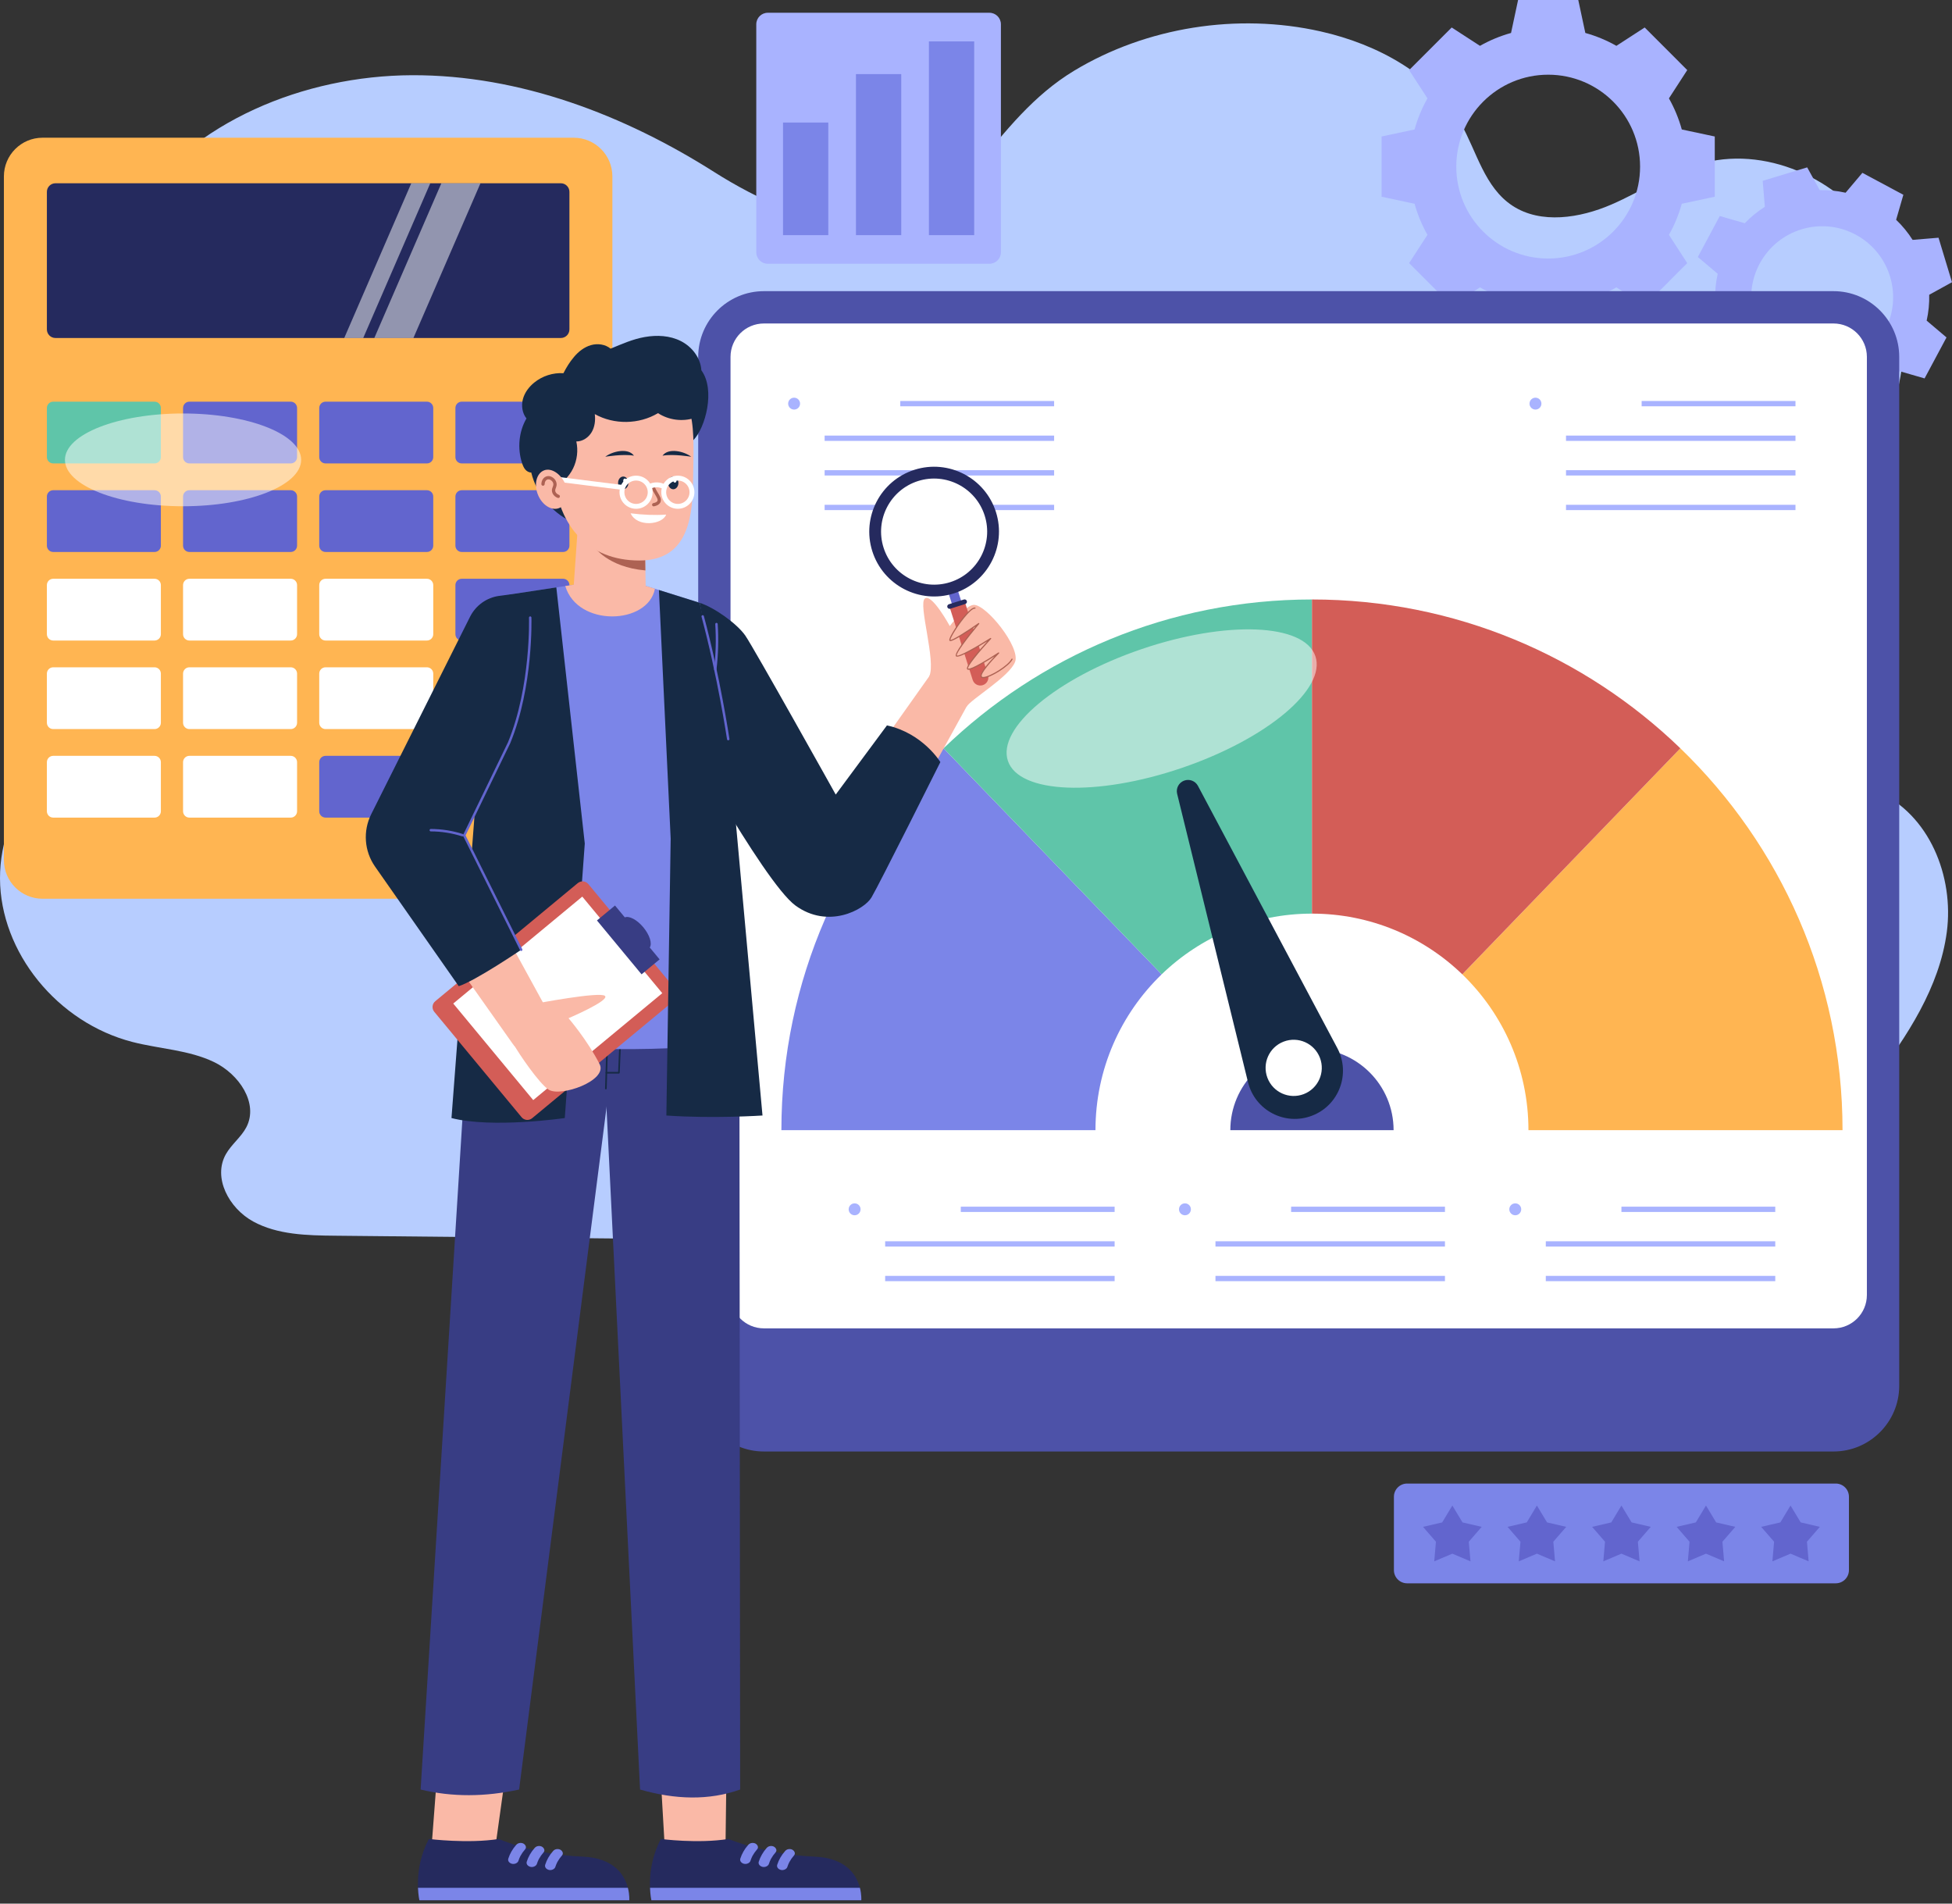 <svg width="400" height="390" viewBox="0 0 400 390" fill="none" xmlns="http://www.w3.org/2000/svg">
<rect x="0" y="0" width="400" height="390" fill="#333333" stroke="none"/>
<path d="M384.503 162.043C378.331 159.353 371.274 159.504 364.535 158.706C357.797 157.899 350.523 155.6 347.218 149.979C344.184 144.822 345.461 138.203 348.663 133.141C351.864 128.079 356.719 124.191 361.286 120.175C371.657 111.049 381.078 100.534 386.252 88.063C391.425 75.584 391.888 60.87 384.974 49.165C378.06 37.468 362.93 29.884 349.246 33.333C342.427 35.049 336.591 39.153 330.172 41.916C323.753 44.686 315.761 45.963 309.956 42.163C304.2 38.395 302.659 31.161 299.361 25.317C293.701 15.273 282.308 9.061 270.611 6.434C253.557 2.594 234.906 5.564 220.12 14.482C211.848 19.472 205.996 26.826 199.96 34.347C193.868 41.939 186.339 49.069 176.16 47.345C165.996 45.628 155.194 40.854 146.427 35.289C128.032 23.608 106.571 15.329 84.415 15.409C62.268 15.496 39.513 24.925 27.433 42.506C15.353 60.079 16.407 85.82 32.415 100.311C38.116 105.468 45.278 109.045 50.779 114.402C56.272 119.76 59.92 128.031 56.367 134.706C51.409 144.023 37.589 143.52 26.97 146.299C11.561 150.339 -0.048 164.83 0 179.967C0.048 195.105 11.753 209.532 27.186 213.484C32.743 214.905 38.723 215.113 43.856 217.588C48.99 220.055 53.022 226.027 50.491 230.921C49.429 232.965 47.425 234.45 46.292 236.454C43.569 241.261 46.898 247.52 51.88 250.251C56.87 252.981 62.914 253.109 68.671 253.165C149.916 253.979 231.17 254.794 312.415 255.608C324.471 255.728 336.862 255.792 348.12 251.712C363.226 246.235 374.371 234.019 383.801 221.58C390.826 212.319 397.445 202.243 398.938 190.929C400.423 179.616 395.433 166.81 384.495 162.043H384.503Z" fill="url(#paint0_linear_7_580)"/>
<path fill-rule="evenodd" clip-rule="evenodd" d="M341.994 48.112L345.749 53.908L337.028 62.634L331.227 58.874C329.244 59.999 327.111 60.892 324.862 61.514L323.419 68.271H311.083L309.64 61.514C307.396 60.892 305.258 59.999 303.274 58.874L297.478 62.634L288.752 53.908L292.512 48.112C291.387 46.124 290.495 43.99 289.872 41.746L283.115 40.303V27.963L289.872 26.525C290.495 24.276 291.387 22.142 292.512 20.154L288.752 14.358L297.478 5.632L303.274 9.392C305.258 8.267 307.396 7.374 309.64 6.752L311.083 0H323.419L324.862 6.752C327.111 7.374 329.244 8.267 331.227 9.392L337.028 5.632L345.749 14.358L341.994 20.154C343.119 22.142 344.007 24.276 344.63 26.525L351.386 27.963V40.303L344.63 41.746C344.007 43.99 343.119 46.124 341.994 48.112ZM336.082 34.135C336.082 23.735 327.651 15.304 317.251 15.304C306.85 15.304 298.419 23.735 298.419 34.135C298.419 44.536 306.85 52.967 317.251 52.967C327.651 52.967 336.082 44.536 336.082 34.135Z" fill="#A9B3FF"/>
<path fill-rule="evenodd" clip-rule="evenodd" d="M394.807 65.689L398.875 69.13L394.382 77.527L389.257 76.046C388.017 77.349 386.632 78.478 385.145 79.419L385.589 84.733L376.472 87.493L373.895 82.822C372.134 82.865 370.358 82.691 368.601 82.296L365.16 86.369L356.762 81.876L358.239 76.75C356.941 75.51 355.812 74.125 354.871 72.634L349.557 73.082L346.796 63.966L351.468 61.389C351.425 59.627 351.594 57.851 351.989 56.094L347.916 52.653L352.414 44.256L357.535 45.733C358.78 44.434 360.165 43.305 361.651 42.364L361.207 37.045L370.324 34.29L372.901 38.957C374.663 38.918 376.439 39.087 378.195 39.483L381.636 35.41L390.034 39.907L388.552 45.028C389.855 46.273 390.985 47.658 391.926 49.145L397.239 48.701L400 57.817L395.328 60.395C395.372 62.156 395.198 63.932 394.807 65.689ZM380.261 48.073C373.181 44.285 364.373 46.949 360.58 54.029C356.791 61.109 359.46 69.916 366.535 73.705C373.615 77.498 382.423 74.829 386.212 67.754C390.005 60.674 387.336 51.862 380.261 48.073Z" fill="#A9B3FF"/>
<path d="M202.755 2.616H157.326C156.028 2.616 154.976 3.673 154.976 4.971V51.688C154.976 52.986 156.028 54.038 157.326 54.038H202.755C204.053 54.038 205.105 52.986 205.105 51.688V4.971C205.105 3.673 204.053 2.616 202.755 2.616Z" fill="#A9B3FF"/>
<path d="M169.73 48.175H160.454V25.106H169.73V48.175Z" fill="#7B85E8"/>
<path d="M184.681 48.175H175.4V15.183H184.681V48.175Z" fill="#7B85E8"/>
<path d="M199.628 48.175H190.352V8.48H199.628V48.175Z" fill="#7B85E8"/>
<path d="M376.183 303.942H288.342C286.851 303.942 285.639 305.153 285.639 306.644V321.678C285.639 323.169 286.851 324.38 288.342 324.38H376.183C377.674 324.38 378.881 323.169 378.881 321.678V306.644C378.881 305.153 377.674 303.942 376.183 303.942Z" fill="#7B85E8"/>
<path d="M299.693 311.9L297.613 308.445L295.533 311.9L291.604 312.812L294.249 315.858L293.902 319.878L297.613 318.304L301.329 319.878L300.982 315.858L303.626 312.812L299.693 311.9Z" fill="#6265CE"/>
<path d="M317.019 311.9L314.939 308.445L312.859 311.9L308.926 312.812L311.57 315.858L311.223 319.878L314.939 318.304L318.655 319.878L318.303 315.858L320.947 312.812L317.019 311.9Z" fill="#6265CE"/>
<path d="M334.345 311.9L332.26 308.445L330.18 311.9L326.251 312.812L328.896 315.858L328.549 319.878L332.26 318.304L335.976 319.878L335.629 315.858L338.273 312.812L334.345 311.9Z" fill="#6265CE"/>
<path d="M351.666 311.9L349.586 308.445L347.506 311.9L343.573 312.812L346.217 315.858L345.87 319.878L349.586 318.304L353.302 319.878L352.955 315.858L355.599 312.812L351.666 311.9Z" fill="#6265CE"/>
<path d="M372.92 312.812L368.992 311.9L366.912 308.445L364.827 311.9L360.898 312.812L363.543 315.858L363.196 319.878L366.912 318.304L370.623 319.878L370.276 315.858L372.92 312.812Z" fill="#6265CE"/>
<path d="M156.54 297.373C149.117 297.373 143.075 291.336 143.075 283.908V73.116C143.075 65.689 149.117 59.651 156.54 59.651H375.72C383.142 59.651 389.185 65.689 389.185 73.116V283.908C389.185 291.336 383.142 297.373 375.72 297.373H156.54Z" fill="#4D52A8"/>
<path d="M375.719 66.273H156.54C152.761 66.273 149.696 69.337 149.696 73.116V265.308C149.696 269.087 152.761 272.147 156.54 272.147H375.719C379.498 272.147 382.558 269.087 382.558 265.308V73.116C382.558 69.337 379.498 66.273 375.719 66.273Z" fill="white"/>
<path d="M268.844 214.817C259.607 214.817 252.117 222.302 252.117 231.544H285.572C285.572 222.302 278.082 214.817 268.844 214.817Z" fill="#4D52A8"/>
<path d="M344.335 153.308L299.65 199.62C308.009 207.689 313.206 219.006 313.206 231.545H377.568C377.568 200.821 364.822 173.081 344.335 153.308Z" fill="#FFB552"/>
<path d="M160.121 231.545H224.482C224.482 219.006 229.685 207.689 238.044 199.62L193.354 153.308C172.867 173.081 160.121 200.821 160.121 231.545Z" fill="#7B85E8"/>
<path d="M268.844 187.178V122.816C239.521 122.816 212.909 134.433 193.354 153.308L238.044 199.619C246.021 191.917 256.88 187.178 268.844 187.178Z" fill="#5FC5A9"/>
<path d="M268.844 122.816V187.178C280.813 187.178 291.667 191.917 299.65 199.619L344.335 153.308C324.78 134.433 298.173 122.816 268.844 122.816Z" fill="#D35D57"/>
<g style="mix-blend-mode:soft-light" opacity="0.5">
<path d="M269.544 134.423C271.832 141.141 259.588 151.392 242.189 157.323C224.791 163.254 208.831 162.617 206.543 155.899C204.256 149.186 216.5 138.931 233.898 132.999C251.292 127.073 267.252 127.705 269.544 134.423Z" fill="white"/>
</g>
<path d="M274.042 214.73L245.481 161.005C244.936 159.982 243.715 159.524 242.629 159.939C241.548 160.349 240.939 161.507 241.219 162.637L255.741 221.718C257.155 227.481 263.299 230.7 268.844 228.581C274.39 226.467 276.827 219.971 274.042 214.73Z" fill="#162A45"/>
<path d="M270.48 216.723C271.614 219.692 270.123 223.022 267.155 224.156C264.182 225.29 260.857 223.799 259.723 220.831C258.589 217.858 260.075 214.532 263.048 213.398C266.016 212.264 269.346 213.751 270.48 216.723Z" fill="white"/>
<path d="M163.948 82.696C163.948 83.367 163.402 83.912 162.727 83.912C162.051 83.912 161.506 83.367 161.506 82.696C161.506 82.02 162.051 81.475 162.727 81.475C163.402 81.475 163.948 82.02 163.948 82.696Z" fill="#A9B3FF"/>
<path d="M184.483 82.151V83.237H216.007V82.151H184.483Z" fill="#A9B3FF"/>
<path d="M168.981 89.24V90.326H216.008V89.24H168.981Z" fill="#A9B3FF"/>
<path d="M168.981 96.33V97.416H216.008V96.33H168.981Z" fill="#A9B3FF"/>
<path d="M168.981 103.42V104.506H216.008V103.42H168.981Z" fill="#A9B3FF"/>
<path d="M315.865 82.696C315.865 83.367 315.32 83.912 314.644 83.912C313.969 83.912 313.423 83.367 313.423 82.696C313.423 82.02 313.969 81.475 314.644 81.475C315.32 81.475 315.865 82.02 315.865 82.696Z" fill="#A9B3FF"/>
<path d="M336.401 82.151V83.237H367.925V82.151H336.401Z" fill="#A9B3FF"/>
<path d="M320.904 89.24V90.326H367.925V89.24H320.904Z" fill="#A9B3FF"/>
<path d="M320.904 96.33V97.416H367.925V96.33H320.904Z" fill="#A9B3FF"/>
<path d="M320.904 103.42V104.506H367.925V103.42H320.904Z" fill="#A9B3FF"/>
<path d="M176.346 247.756C176.346 248.431 175.801 248.977 175.125 248.977C174.454 248.977 173.904 248.431 173.904 247.756C173.904 247.08 174.454 246.535 175.125 246.535C175.801 246.535 176.346 247.08 176.346 247.756Z" fill="#A9B3FF"/>
<path d="M196.881 247.215V248.301H228.406V247.215H196.881Z" fill="#A9B3FF"/>
<path d="M181.385 254.305V255.391H228.406V254.305H181.385Z" fill="#A9B3FF"/>
<path d="M181.385 261.394V262.48H228.406V261.394H181.385Z" fill="#A9B3FF"/>
<path d="M244.038 247.756C244.038 248.431 243.492 248.977 242.817 248.977C242.141 248.977 241.596 248.431 241.596 247.756C241.596 247.08 242.141 246.535 242.817 246.535C243.492 246.535 244.038 247.08 244.038 247.756Z" fill="#A9B3FF"/>
<path d="M264.573 247.215V248.301H296.098V247.215H264.573Z" fill="#A9B3FF"/>
<path d="M249.071 254.305V255.391H296.097V254.305H249.071Z" fill="#A9B3FF"/>
<path d="M249.071 261.394V262.48H296.097V261.394H249.071Z" fill="#A9B3FF"/>
<path d="M311.725 247.756C311.725 248.431 311.179 248.977 310.504 248.977C309.833 248.977 309.283 248.431 309.283 247.756C309.283 247.08 309.833 246.535 310.504 246.535C311.179 246.535 311.725 247.08 311.725 247.756Z" fill="#A9B3FF"/>
<path d="M332.26 247.215V248.301H363.784V247.215H332.26Z" fill="#A9B3FF"/>
<path d="M316.763 254.305V255.391H363.784V254.305H316.763Z" fill="#A9B3FF"/>
<path d="M316.763 261.394V262.48H363.784V261.394H316.763Z" fill="#A9B3FF"/>
<path d="M117.563 28.214H8.724C4.347 28.214 0.799 31.761 0.799 36.138V176.208C0.799 180.585 4.347 184.132 8.724 184.132H117.563C121.941 184.132 125.488 180.585 125.488 176.208V36.138C125.488 31.761 121.941 28.214 117.563 28.214Z" fill="#FFB552"/>
<path d="M114.924 37.547H11.364C10.394 37.547 9.607 38.334 9.607 39.309V67.484C9.607 68.459 10.394 69.246 11.364 69.246H114.924C115.894 69.246 116.685 68.459 116.685 67.484V39.309C116.685 38.334 115.894 37.547 114.924 37.547Z" fill="#252A5E"/>
<path d="M31.668 82.291H10.901C10.186 82.291 9.607 82.875 9.607 83.589V93.651C9.607 94.366 10.186 94.945 10.901 94.945H31.668C32.387 94.945 32.966 94.366 32.966 93.651V83.589C32.966 82.875 32.387 82.291 31.668 82.291Z" fill="#5FC5A9"/>
<path d="M59.577 82.291H38.81C38.091 82.291 37.512 82.875 37.512 83.589V93.651C37.512 94.366 38.091 94.945 38.81 94.945H59.577C60.291 94.945 60.876 94.366 60.876 93.651V83.589C60.876 82.875 60.291 82.291 59.577 82.291Z" fill="#6265CE"/>
<path d="M87.482 82.291H66.715C65.996 82.291 65.417 82.875 65.417 83.589V93.651C65.417 94.366 65.996 94.945 66.715 94.945H87.482C88.196 94.945 88.78 94.366 88.78 93.651V83.589C88.78 82.875 88.196 82.291 87.482 82.291Z" fill="#6265CE"/>
<path d="M115.387 82.291H94.62C93.901 82.291 93.322 82.875 93.322 83.589V93.651C93.322 94.366 93.901 94.945 94.62 94.945H115.387C116.101 94.945 116.685 94.366 116.685 93.651V83.589C116.685 82.875 116.101 82.291 115.387 82.291Z" fill="#6265CE"/>
<path d="M31.668 100.432H10.901C10.186 100.432 9.607 101.011 9.607 101.731V111.788C9.607 112.507 10.186 113.087 10.901 113.087H31.668C32.387 113.087 32.966 112.507 32.966 111.788V101.731C32.966 101.011 32.387 100.432 31.668 100.432Z" fill="#6265CE"/>
<path d="M59.577 100.432H38.81C38.091 100.432 37.512 101.011 37.512 101.731V111.788C37.512 112.507 38.091 113.087 38.81 113.087H59.577C60.291 113.087 60.876 112.507 60.876 111.788V101.731C60.876 101.011 60.291 100.432 59.577 100.432Z" fill="#6265CE"/>
<path d="M87.482 100.432H66.715C65.996 100.432 65.417 101.011 65.417 101.731V111.788C65.417 112.507 65.996 113.087 66.715 113.087H87.482C88.196 113.087 88.78 112.507 88.78 111.788V101.731C88.78 101.011 88.196 100.432 87.482 100.432Z" fill="#6265CE"/>
<path d="M115.387 100.432H94.62C93.901 100.432 93.322 101.011 93.322 101.731V111.788C93.322 112.507 93.901 113.087 94.62 113.087H115.387C116.101 113.087 116.685 112.507 116.685 111.788V101.731C116.685 101.011 116.101 100.432 115.387 100.432Z" fill="#6265CE"/>
<path d="M31.668 118.574H10.901C10.186 118.574 9.607 119.153 9.607 119.872V129.93C9.607 130.644 10.186 131.228 10.901 131.228H31.668C32.387 131.228 32.966 130.644 32.966 129.93V119.872C32.966 119.153 32.387 118.574 31.668 118.574Z" fill="white"/>
<path d="M59.577 118.574H38.81C38.091 118.574 37.512 119.153 37.512 119.872V129.93C37.512 130.644 38.091 131.228 38.81 131.228H59.577C60.291 131.228 60.876 130.644 60.876 129.93V119.872C60.876 119.153 60.291 118.574 59.577 118.574Z" fill="white"/>
<path d="M87.482 118.574H66.715C65.996 118.574 65.417 119.153 65.417 119.872V129.93C65.417 130.644 65.996 131.228 66.715 131.228H87.482C88.196 131.228 88.78 130.644 88.78 129.93V119.872C88.78 119.153 88.196 118.574 87.482 118.574Z" fill="white"/>
<path d="M115.387 118.574H94.62C93.901 118.574 93.322 119.153 93.322 119.872V129.93C93.322 130.644 93.901 131.228 94.62 131.228H115.387C116.101 131.228 116.685 130.644 116.685 129.93V119.872C116.685 119.153 116.101 118.574 115.387 118.574Z" fill="#6265CE"/>
<path d="M31.668 136.711H10.901C10.186 136.711 9.607 137.295 9.607 138.009V148.071C9.607 148.786 10.186 149.37 10.901 149.37H31.668C32.387 149.37 32.966 148.786 32.966 148.071V138.009C32.966 137.295 32.387 136.711 31.668 136.711Z" fill="white"/>
<path d="M59.577 136.711H38.81C38.091 136.711 37.512 137.295 37.512 138.009V148.071C37.512 148.786 38.091 149.37 38.81 149.37H59.577C60.291 149.37 60.876 148.786 60.876 148.071V138.009C60.876 137.295 60.291 136.711 59.577 136.711Z" fill="white"/>
<path d="M87.482 136.711H66.715C65.996 136.711 65.417 137.295 65.417 138.009V148.071C65.417 148.786 65.996 149.37 66.715 149.37H87.482C88.196 149.37 88.78 148.786 88.78 148.071V138.009C88.78 137.295 88.196 136.711 87.482 136.711Z" fill="white"/>
<path d="M31.668 154.852H10.901C10.186 154.852 9.607 155.436 9.607 156.15V166.208C9.607 166.927 10.186 167.506 10.901 167.506H31.668C32.387 167.506 32.966 166.927 32.966 166.208V156.15C32.966 155.436 32.387 154.852 31.668 154.852Z" fill="white"/>
<path d="M59.577 154.852H38.81C38.091 154.852 37.512 155.436 37.512 156.15V166.208C37.512 166.927 38.091 167.506 38.81 167.506H59.577C60.291 167.506 60.876 166.927 60.876 166.208V156.15C60.876 155.436 60.291 154.852 59.577 154.852Z" fill="white"/>
<path d="M87.482 154.852H66.715C65.996 154.852 65.417 155.436 65.417 156.15V166.208C65.417 166.927 65.996 167.506 66.715 167.506H87.482C88.196 167.506 88.78 166.927 88.78 166.208V156.15C88.78 155.436 88.196 154.852 87.482 154.852Z" fill="#6265CE"/>
<path d="M115.387 136.711H94.62C93.901 136.711 93.322 137.295 93.322 138.009V141.807V148.071V166.208C93.322 166.927 93.901 167.506 94.62 167.506H115.387C116.101 167.506 116.685 166.927 116.685 166.208V148.071V141.807V138.009C116.685 137.295 116.101 136.711 115.387 136.711Z" fill="#D35D57"/>
<g style="mix-blend-mode:soft-light" opacity="0.5">
<path d="M37.512 103.719C24.144 103.719 13.309 99.462 13.309 94.211C13.309 88.961 24.144 84.709 37.512 84.709C50.876 84.709 61.711 88.961 61.711 94.211C61.711 99.462 50.876 103.719 37.512 103.719Z" fill="white"/>
</g>
<g style="mix-blend-mode:soft-light" opacity="0.5">
<path d="M70.542 69.246H74.432L88.172 37.547H84.278L70.542 69.246Z" fill="white"/>
<path d="M90.441 37.547L76.705 69.246H84.717L98.457 37.547H90.441Z" fill="white"/>
</g>
<path d="M150.604 224.58L148.673 378.018C148.63 381.464 145.806 384.22 142.361 384.176C139.074 384.138 136.41 381.537 136.212 378.303L127.317 225.111C126.946 218.683 131.854 213.176 138.278 212.8C144.701 212.428 150.213 217.336 150.584 223.76C150.599 224.025 150.604 224.32 150.604 224.58Z" fill="#FAB9A7"/>
<path d="M133.48 389.306H176.496C176.496 389.306 176.578 388.206 176.211 386.763C175.564 384.225 173.47 380.648 166.911 380.373C156.656 379.944 149.291 376.754 149.291 376.754C142.935 377.758 135.43 376.754 135.43 376.754C132.047 383.129 133.48 389.306 133.48 389.306Z" fill="#252A5E"/>
<path d="M159.266 382.039C159.58 381.044 160.126 380.084 160.869 379.249C161.033 379.061 161.226 378.916 161.511 378.853C161.766 378.795 162.109 378.82 162.336 378.94C162.794 379.172 163.07 379.722 162.722 380.113C162.339 380.547 162.016 381.007 161.752 381.493C161.585 381.821 161.446 382.156 161.337 382.497C161.202 382.931 160.56 383.235 160.015 383.095C159.45 382.951 159.117 382.507 159.266 382.039Z" fill="#7B85E8"/>
<path d="M155.483 381.411C155.801 380.417 156.347 379.457 157.085 378.617C157.254 378.433 157.447 378.289 157.727 378.226C157.988 378.168 158.33 378.192 158.557 378.313C159.011 378.544 159.291 379.095 158.943 379.485C158.56 379.92 158.235 380.38 157.968 380.866C157.804 381.194 157.667 381.529 157.558 381.87C157.423 382.304 156.781 382.608 156.236 382.468C155.671 382.323 155.338 381.879 155.483 381.411Z" fill="#7B85E8"/>
<path d="M151.704 380.784C152.018 379.789 152.563 378.829 153.306 377.989C153.47 377.806 153.663 377.661 153.948 377.598C154.209 377.54 154.551 377.565 154.778 377.685C155.232 377.917 155.512 378.467 155.164 378.858C154.781 379.292 154.456 379.752 154.189 380.238C154.025 380.567 153.888 380.901 153.779 381.242C153.639 381.677 153.002 381.981 152.457 381.841C151.892 381.696 151.559 381.252 151.704 380.784Z" fill="#7B85E8"/>
<path d="M176.496 389.307H133.48C133.48 389.307 133.258 388.327 133.2 386.763H176.211C176.578 388.206 176.496 389.307 176.496 389.307Z" fill="#7B85E8"/>
<path d="M122.761 226.057L101.444 378.858C100.947 382.42 97.656 384.905 94.094 384.408C90.677 383.93 88.249 380.856 88.505 377.463L100.252 223.63C100.725 217.394 106.169 212.723 112.409 213.2C118.645 213.673 123.316 219.117 122.839 225.357C122.824 225.579 122.795 225.835 122.761 226.057Z" fill="#FAB9A7"/>
<path d="M85.938 389.306H128.949C128.949 389.306 129.035 388.206 128.664 386.763C128.017 384.225 125.927 380.648 119.369 380.373C109.108 379.944 102.241 376.754 102.241 376.754C95.885 377.758 87.883 376.754 87.883 376.754C84.504 383.129 85.938 389.306 85.938 389.306Z" fill="#252A5E"/>
<path d="M111.719 382.039C112.033 381.044 112.578 380.084 113.321 379.249C113.485 379.061 113.679 378.916 113.963 378.853C114.224 378.795 114.567 378.82 114.793 378.94C115.247 379.172 115.527 379.722 115.179 380.113C114.797 380.547 114.472 381.007 114.205 381.493C114.04 381.821 113.904 382.156 113.794 382.497C113.654 382.931 113.017 383.235 112.472 383.095C111.907 382.951 111.574 382.507 111.719 382.039Z" fill="#7B85E8"/>
<path d="M107.94 381.411C108.254 380.417 108.799 379.457 109.543 378.617C109.707 378.433 109.9 378.289 110.184 378.226C110.44 378.168 110.783 378.192 111.015 378.313C111.468 378.544 111.743 379.095 111.401 379.485C111.018 379.92 110.693 380.38 110.426 380.866C110.262 381.194 110.125 381.529 110.016 381.87C109.876 382.304 109.234 382.608 108.693 382.468C108.129 382.323 107.796 381.879 107.94 381.411Z" fill="#7B85E8"/>
<path d="M104.161 380.784C104.475 379.789 105.02 378.829 105.764 377.989C105.928 377.806 106.121 377.661 106.406 377.598C106.661 377.54 107.004 377.565 107.231 377.685C107.689 377.917 107.964 378.467 107.617 378.858C107.234 379.292 106.911 379.752 106.647 380.238C106.48 380.567 106.341 380.901 106.232 381.242C106.097 381.677 105.455 381.981 104.909 381.841C104.345 381.696 104.012 381.252 104.161 380.784Z" fill="#7B85E8"/>
<path d="M128.948 389.307H85.938C85.938 389.307 85.716 388.327 85.653 386.763H128.664C129.035 388.206 128.948 389.307 128.948 389.307Z" fill="#7B85E8"/>
<path d="M151.511 207.65L151.67 366.629C145.242 368.911 138.364 368.694 131.159 366.629L123.201 205.01L151.511 207.65Z" fill="#383D84"/>
<path d="M96.145 207.003L86.194 366.628C92.665 368.192 99.398 368.149 106.376 366.628L127.409 202.539L96.145 207.003Z" fill="#383D84"/>
<path d="M124.156 223.181C124.153 223.181 124.151 223.181 124.151 223.181C124.06 223.176 123.987 223.099 123.987 223.007L124.6 203.046C124.605 202.954 124.687 202.877 124.774 202.887C124.866 202.887 124.938 202.964 124.938 203.06L124.325 223.017C124.32 223.108 124.248 223.181 124.156 223.181Z" fill="#162A45"/>
<path d="M126.825 219.942H124.257C124.161 219.942 124.089 219.865 124.089 219.773C124.089 219.682 124.161 219.604 124.257 219.604H126.666L127.24 206.111C127.245 206.019 127.317 205.951 127.409 205.951C127.412 205.951 127.415 205.951 127.419 205.951C127.51 205.951 127.583 206.033 127.578 206.125L126.994 219.778C126.989 219.87 126.917 219.942 126.825 219.942Z" fill="#162A45"/>
<path d="M98.553 218.591C98.273 218.591 97.989 218.573 97.699 218.538C97.607 218.528 97.54 218.441 97.554 218.35C97.564 218.258 97.641 218.195 97.743 218.205C99.408 218.412 100.913 217.988 102.197 216.936C106.348 213.538 107.052 204.706 107.057 204.614C107.062 204.523 107.149 204.446 107.236 204.46C107.327 204.47 107.4 204.547 107.39 204.643C107.366 205.01 106.671 213.707 102.409 217.191C101.27 218.124 99.985 218.591 98.553 218.591Z" fill="#162A45"/>
<path d="M150.594 219.064C150.552 219.064 150.515 219.051 150.483 219.025C150.435 218.987 145.874 214.918 146.747 205.401C146.757 205.309 146.839 205.232 146.931 205.252C147.022 205.256 147.09 205.338 147.085 205.43C146.226 214.764 150.657 218.731 150.705 218.77C150.772 218.832 150.782 218.938 150.719 219.006C150.684 219.045 150.642 219.064 150.594 219.064Z" fill="#162A45"/>
<path d="M199.55 123.921C197.856 123.96 194.628 128.26 194.628 128.26C194.628 128.26 190.965 121.527 189.522 122.628C188.083 123.728 191.886 135.538 190.414 138.559L198.049 144.804C198.88 143.303 206.93 138.593 208.02 135.572C209.111 132.55 202.128 123.868 199.55 123.921Z" fill="#FAB9A7"/>
<path d="M164.749 174.76L191.471 137.068C192.992 134.92 195.965 134.418 198.112 135.938C200.11 137.353 200.685 140.026 199.531 142.116L177.258 182.603C175.289 186.179 170.796 187.487 167.215 185.518C163.639 183.549 162.336 179.051 164.3 175.474C164.439 175.227 164.588 174.989 164.749 174.76Z" fill="#FAB9A7"/>
<path d="M168.755 186.425C166.964 185.937 165.352 184.779 164.334 183.051L138.364 138.979C136.299 135.465 137.467 130.938 140.98 128.873C144.494 126.802 149.016 127.97 151.086 131.484L177.056 175.556C179.126 179.065 177.953 183.592 174.445 185.662C172.659 186.714 170.608 186.931 168.755 186.425Z" fill="#FAB9A7"/>
<g style="mix-blend-mode:soft-light">
<path d="M202.282 105.471C204.183 111.47 200.858 117.874 194.859 119.776C188.86 121.677 182.456 118.357 180.555 112.358C178.653 106.359 181.978 99.954 187.977 98.053C193.976 96.151 200.38 99.472 202.282 105.471Z" fill="white"/>
</g>
<path d="M197.388 124.447L195.487 125.051L194.357 121.484L196.254 120.881L197.388 124.447Z" fill="#6265CE"/>
<path d="M194.599 124.394L199.319 139.297C199.594 140.166 200.52 140.644 201.389 140.369C202.258 140.094 202.736 139.167 202.461 138.303L197.741 123.4L194.599 124.394Z" fill="#D35D57"/>
<path d="M197.808 123.738L194.734 124.713C194.483 124.79 194.213 124.65 194.131 124.399C194.049 124.143 194.189 123.878 194.444 123.796L197.519 122.821C197.77 122.739 198.04 122.879 198.122 123.135C198.204 123.385 198.064 123.656 197.808 123.738Z" fill="#252A5E"/>
<path fill-rule="evenodd" clip-rule="evenodd" d="M195.434 121.581C188.45 123.796 180.965 119.916 178.75 112.927C176.534 105.944 180.415 98.459 187.403 96.243C194.386 94.028 201.872 97.913 204.087 104.897C206.302 111.885 202.422 119.37 195.434 121.581ZM188.132 98.55C182.417 100.36 179.242 106.484 181.057 112.199C182.866 117.913 188.991 121.088 194.705 119.274C200.419 117.464 203.595 111.344 201.78 105.63C199.97 99.916 193.846 96.74 188.132 98.55Z" fill="#252A5E"/>
<path d="M199.792 124.578C198.561 124.36 194.338 130.697 194.662 131.18C194.985 131.662 200.559 127.753 200.559 127.753C200.559 127.753 195.419 133.853 195.989 134.38C196.563 134.906 203.001 130.813 203.001 130.813C203.001 130.813 197.837 136.358 198.276 137.029C198.715 137.7 204.637 133.781 204.637 133.781C204.637 133.781 200.54 137.845 201.1 138.67C201.659 139.5 206.587 136.653 207.378 135.046C208.17 133.443 203.484 125.234 199.792 124.578Z" fill="#FAB9A7"/>
<path fill-rule="evenodd" clip-rule="evenodd" d="M201.172 138.882C201.098 138.85 201.04 138.802 200.998 138.738C200.54 138.062 202.562 135.765 203.788 134.476C202.195 135.49 199.116 137.372 198.368 137.217C198.281 137.198 198.217 137.158 198.175 137.097C197.779 136.494 200.714 133.134 202.297 131.397C200.347 132.608 196.65 134.809 195.96 134.505C195.94 134.495 195.923 134.483 195.907 134.467C195.381 133.979 198.17 130.442 199.893 128.361C198.358 129.418 195.294 131.445 194.705 131.339C194.623 131.32 194.584 131.276 194.56 131.247C194.362 130.953 195.11 129.689 195.767 128.675C196.843 127.034 198.899 124.298 199.816 124.462C199.879 124.467 199.922 124.534 199.912 124.602C199.903 124.665 199.84 124.708 199.772 124.698C199.637 124.674 199.213 124.742 198.165 125.905C196.52 127.724 194.715 130.664 194.763 131.103C195.173 131.17 197.977 129.418 200.492 127.657C200.54 127.618 200.607 127.628 200.651 127.671C200.689 127.72 200.689 127.787 200.651 127.831C198.262 130.668 195.829 133.945 196.071 134.293C196.077 134.299 196.085 134.304 196.095 134.307C196.524 134.5 199.941 132.618 202.938 130.712C202.987 130.678 203.054 130.688 203.093 130.736C203.131 130.784 203.131 130.852 203.088 130.895C200.636 133.53 198.136 136.6 198.378 136.966C198.384 136.973 198.397 136.978 198.416 136.981C199.073 137.116 202.456 135.079 204.57 133.68C204.623 133.646 204.695 133.656 204.734 133.704C204.772 133.752 204.768 133.82 204.724 133.863C203.165 135.412 200.829 138.062 201.196 138.603C201.264 138.694 201.433 138.704 201.563 138.694C202.914 138.603 206.611 136.334 207.272 134.993C207.301 134.935 207.369 134.911 207.427 134.935C207.43 134.938 207.432 134.939 207.432 134.939C207.489 134.968 207.518 135.041 207.489 135.099C206.785 136.527 203.011 138.839 201.582 138.936C201.415 138.948 201.278 138.931 201.172 138.882Z" fill="#AD6253"/>
<path d="M143.379 123.497C146.366 124.462 150.985 127.729 152.713 130.195C154.435 132.657 171.255 162.786 171.255 162.786L181.752 148.617C189.121 150.219 192.697 156.131 192.697 156.131C192.697 156.131 180.13 181.271 178.586 183.857C177.046 186.444 169.652 190.378 163.002 185.518C156.347 180.653 137.341 145.721 137.341 145.721L135.025 131.696L143.379 123.497Z" fill="#162A45"/>
<path d="M148.34 150.755L152.293 213.326C137.573 215.671 116.951 215.334 95.455 213.142L98.389 144.413L104.731 121.75L127.008 118.362L143.379 123.497L148.34 150.755Z" fill="#7B85E8"/>
<path d="M114.002 120.34L119.832 172.82L115.735 229.059C115.735 229.059 100.875 231.216 92.516 229.059L100.576 123.27L104.731 121.75L114.002 120.34Z" fill="#162A45"/>
<path d="M118.649 104.443L117.564 120.007C117.564 120.007 126.444 124.433 132.327 120.987L132.124 109.172L118.649 104.443Z" fill="#FAB9A7"/>
<path d="M132.254 116.865C124.446 116.204 121.704 111.943 121.704 111.943L132.182 112.681L132.254 116.865Z" fill="#AD6253"/>
<path d="M115.836 120.06L127.008 118.362L134.209 120.62C132.79 128.019 118.35 128.521 115.836 120.06Z" fill="#FAB9A7"/>
<path d="M117.916 107.242C113.529 105.5 109.982 101.475 108.862 96.803C108.389 96.817 107.94 96.547 107.631 96.185C107.327 95.819 107.139 95.36 106.989 94.906C105.995 91.9 106.299 88.454 107.882 85.727C107.014 84.651 106.796 83.116 107.154 81.765C107.516 80.418 108.394 79.26 109.46 78.391C111.135 77.025 113.317 76.321 115.455 76.461C116.121 75.182 116.714 74.207 117.636 73.112C118.558 72.016 119.735 71.099 121.096 70.708C122.457 70.322 124.021 70.52 125.121 71.432C127.457 70.476 129.653 69.477 132.139 69.043C134.619 68.609 137.264 68.734 139.518 69.878C141.776 71.017 143.567 73.295 143.721 75.862C146.656 79.878 144.537 87.672 142.09 90.167C138.316 94.023 138.615 99.192 133.929 101.735C129.238 104.279 123.08 105.987 117.916 107.242Z" fill="#162A45"/>
<path d="M134.407 78.502C119.871 76.697 112.24 83.69 113.471 97.266C114.451 108.072 120.725 114.8 130.942 114.834C140.358 114.863 141.883 107.179 142.008 99.12C142.191 87.633 143.036 79.569 134.407 78.502Z" fill="#FAB9A7"/>
<path d="M142.327 85.626C139.851 86.436 137.018 86.065 134.836 84.641C130.956 86.972 125.831 87.044 121.883 84.839C122.042 86.108 121.888 87.45 121.236 88.55C120.58 89.646 119.378 90.461 118.099 90.442C118.505 92.286 118.268 94.264 117.438 95.963C116.608 97.657 115.194 99.062 113.485 99.872C112.655 96.581 111.671 93.275 111.7 89.882C111.729 86.49 112.675 82.981 114.962 80.476C116.854 78.406 119.523 77.165 122.259 76.567C125.001 75.968 127.829 75.964 130.633 76.046C132.616 76.104 134.619 76.205 136.53 76.741C138.441 77.276 140.275 78.285 141.472 79.868C142.669 81.446 143.113 83.806 142.327 85.626Z" fill="#162A45"/>
<path d="M141.646 93.574C141.646 93.574 138.007 92.957 135.763 93.357C136.989 91.663 140.232 92.484 141.646 93.574Z" fill="#162A45"/>
<path d="M124.031 93.574C124.031 93.574 127.67 92.957 129.914 93.357C128.688 91.663 125.44 92.484 124.031 93.574Z" fill="#162A45"/>
<path d="M136.902 98.931C136.902 99.651 137.38 100.235 137.964 100.235C138.548 100.235 139.021 99.651 139.021 98.931C139.021 98.212 138.548 97.628 137.964 97.628C137.38 97.628 136.902 98.212 136.902 98.931Z" fill="#162A45"/>
<path d="M137.964 98.458C137.964 98.69 138.113 98.878 138.297 98.878C138.48 98.878 138.63 98.69 138.63 98.458C138.63 98.227 138.48 98.038 138.297 98.038C138.113 98.038 137.964 98.227 137.964 98.458Z" fill="white"/>
<path d="M126.656 98.931C126.656 99.651 127.129 100.235 127.713 100.235C128.297 100.235 128.775 99.651 128.775 98.931C128.775 98.212 128.297 97.628 127.713 97.628C127.129 97.628 126.656 98.212 126.656 98.931Z" fill="#162A45"/>
<path d="M127.713 98.458C127.713 98.69 127.863 98.878 128.046 98.878C128.229 98.878 128.379 98.69 128.379 98.458C128.379 98.227 128.229 98.038 128.046 98.038C127.863 98.038 127.713 98.227 127.713 98.458Z" fill="white"/>
<path d="M133.953 103.738C133.799 103.738 133.654 103.627 133.625 103.463C133.591 103.285 133.712 103.106 133.895 103.072C134.31 102.995 134.595 102.845 134.706 102.652C134.777 102.527 134.774 102.363 134.696 102.16C134.614 101.938 134.407 101.591 134.204 101.258C133.972 100.867 133.75 100.5 133.639 100.205C133.577 100.032 133.664 99.839 133.837 99.776C134.011 99.708 134.204 99.8 134.272 99.974C134.359 100.205 134.571 100.563 134.778 100.91C135.005 101.291 135.218 101.644 135.324 101.924C135.512 102.416 135.411 102.773 135.29 102.985C135.078 103.357 134.639 103.618 134.016 103.733C133.997 103.737 133.976 103.738 133.953 103.738Z" fill="#AD6253"/>
<path d="M136.511 105.427C134.185 105.592 131.748 105.485 129.224 105.162C130.522 108.063 135.705 107.556 136.511 105.427Z" fill="white"/>
<path d="M141.796 100.847C141.796 102.445 140.497 103.738 138.9 103.738C137.303 103.738 136.009 102.445 136.009 100.847C136.009 99.25 137.303 97.952 138.9 97.952C140.497 97.952 141.796 99.25 141.796 100.847Z" stroke="white" stroke-miterlimit="10"/>
<path d="M133.234 100.847C133.234 102.445 131.941 103.738 130.343 103.738C128.746 103.738 127.448 102.445 127.448 100.847C127.448 99.25 128.746 97.952 130.343 97.952C131.941 97.952 133.234 99.25 133.234 100.847Z" stroke="white" stroke-miterlimit="10"/>
<path d="M114.441 98.217L127.616 99.872" stroke="white" stroke-miterlimit="10"/>
<path d="M133.051 99.699C134.026 99.168 135.285 99.211 136.222 99.8" stroke="white" stroke-miterlimit="10"/>
<path d="M115.884 99.279C116.748 101.407 116.13 103.463 114.586 104.086C113.046 104.708 111.097 103.492 110.233 101.359C109.374 99.231 109.924 96.996 111.468 96.374C113.008 95.751 115.025 97.15 115.884 99.279Z" fill="#FAB9A7"/>
<path d="M114.398 102.025C114.362 102.025 114.325 102.019 114.287 102.006C113.722 101.803 113.138 101.272 113.099 100.534C113.08 100.225 113.181 99.969 113.268 99.742C113.326 99.588 113.384 99.438 113.394 99.298C113.408 99.038 113.307 98.767 113.114 98.569C112.926 98.371 112.602 98.159 112.279 98.212C111.845 98.285 111.608 98.763 111.608 99.182C111.608 99.366 111.458 99.515 111.275 99.515C111.087 99.515 110.937 99.366 110.937 99.182C110.937 98.468 111.362 97.681 112.173 97.551C112.742 97.455 113.283 97.773 113.596 98.101C113.915 98.434 114.089 98.898 114.065 99.342C114.045 99.583 113.968 99.795 113.896 99.984C113.823 100.172 113.761 100.336 113.77 100.5C113.79 100.925 114.171 101.248 114.513 101.373C114.687 101.436 114.779 101.624 114.716 101.798C114.668 101.938 114.538 102.025 114.398 102.025Z" fill="#AD6253"/>
<path d="M138.456 202.723L120.57 181.135C120.025 180.474 119.05 180.387 118.394 180.928L89.196 205.121C88.534 205.667 88.448 206.637 88.988 207.293L106.879 228.885C107.419 229.542 108.394 229.633 109.05 229.088L138.253 204.899C138.91 204.354 139.001 203.379 138.456 202.723Z" fill="#D35D57"/>
<path d="M109.267 225.381L92.878 205.599L119.32 183.693L135.71 203.476L109.267 225.381Z" fill="white"/>
<path d="M133.152 194.122C133.673 193.317 133.142 191.569 131.844 189.996C130.541 188.428 128.924 187.578 128.036 187.945L126.024 185.517L122.327 188.577L131.468 199.615L135.165 196.55L133.152 194.122Z" fill="#383D84"/>
<path d="M90.962 168.317L113.152 208.842C114.417 211.149 113.572 214.045 111.265 215.309C109.118 216.482 106.463 215.83 105.083 213.876L78.433 176.135C76.078 172.796 76.874 168.182 80.209 165.827C83.544 163.472 88.158 164.268 90.518 167.603C90.679 167.834 90.827 168.072 90.962 168.317Z" fill="#FAB9A7"/>
<path d="M78.467 176.208C76.787 174.022 76.406 170.976 77.743 168.351L97.115 130.321C98.964 126.687 103.408 125.244 107.043 127.092C110.677 128.945 112.12 133.39 110.271 137.024L90.894 175.054C89.046 178.688 84.601 180.131 80.967 178.283C79.958 177.767 79.114 177.052 78.467 176.208Z" fill="#FAB9A7"/>
<path d="M109.538 205.657C109.538 205.657 122.93 203.09 123.968 204.035C125.001 204.981 116.502 208.606 116.502 208.606C116.502 208.606 120.334 213.036 122.872 218.012C124.595 221.39 114.846 224.846 112.409 223.229C110.431 221.916 106.343 215.903 105.339 214.088C101.338 206.873 109.538 205.657 109.538 205.657Z" fill="#FAB9A7"/>
<path d="M104.731 121.75L102.308 122.078C99.731 122.425 97.492 124.027 96.324 126.354L76.073 166.797C74.341 170.257 74.644 174.393 76.865 177.559L94.007 202.047C97.588 200.85 106.801 194.581 106.801 194.581L95.127 171.16L113.741 132.739L104.731 121.75Z" fill="#162A45"/>
<path d="M135.025 120.876L137.433 171.816L136.55 228.538C146.101 229.214 156.25 228.538 156.25 228.538L148.996 148.873L143.379 123.497L135.025 120.876Z" fill="#162A45"/>
<path d="M106.801 194.581L95.127 171.16L104.33 152.164C109.084 140.62 108.65 126.532 108.65 126.532" stroke="#6265CE" stroke-width="0.5" stroke-linecap="round" stroke-linejoin="round"/>
<path d="M94.784 171.111C92.685 170.436 90.484 170.088 88.279 170.083" stroke="#6265CE" stroke-width="0.5" stroke-linecap="round" stroke-linejoin="round"/>
<path d="M143.996 126.286C147.298 138.53 149.228 151.425 149.228 151.425" stroke="#6265CE" stroke-width="0.5" stroke-linecap="round" stroke-linejoin="round"/>
<path d="M146.82 127.859C147.018 130.943 146.936 134.042 146.578 137.111" stroke="#6265CE" stroke-width="0.5" stroke-linecap="round" stroke-linejoin="round"/>
<defs>
<linearGradient id="paint0_linear_7_580" x1="1.621" y1="399.185" x2="297.15" y2="12.111" gradientUnits="userSpaceOnUse">
<stop stop-color="#B7CDFF"/>
<stop offset="1" stop-color="#B7CDFF"/>
</linearGradient>
</defs>
</svg>
